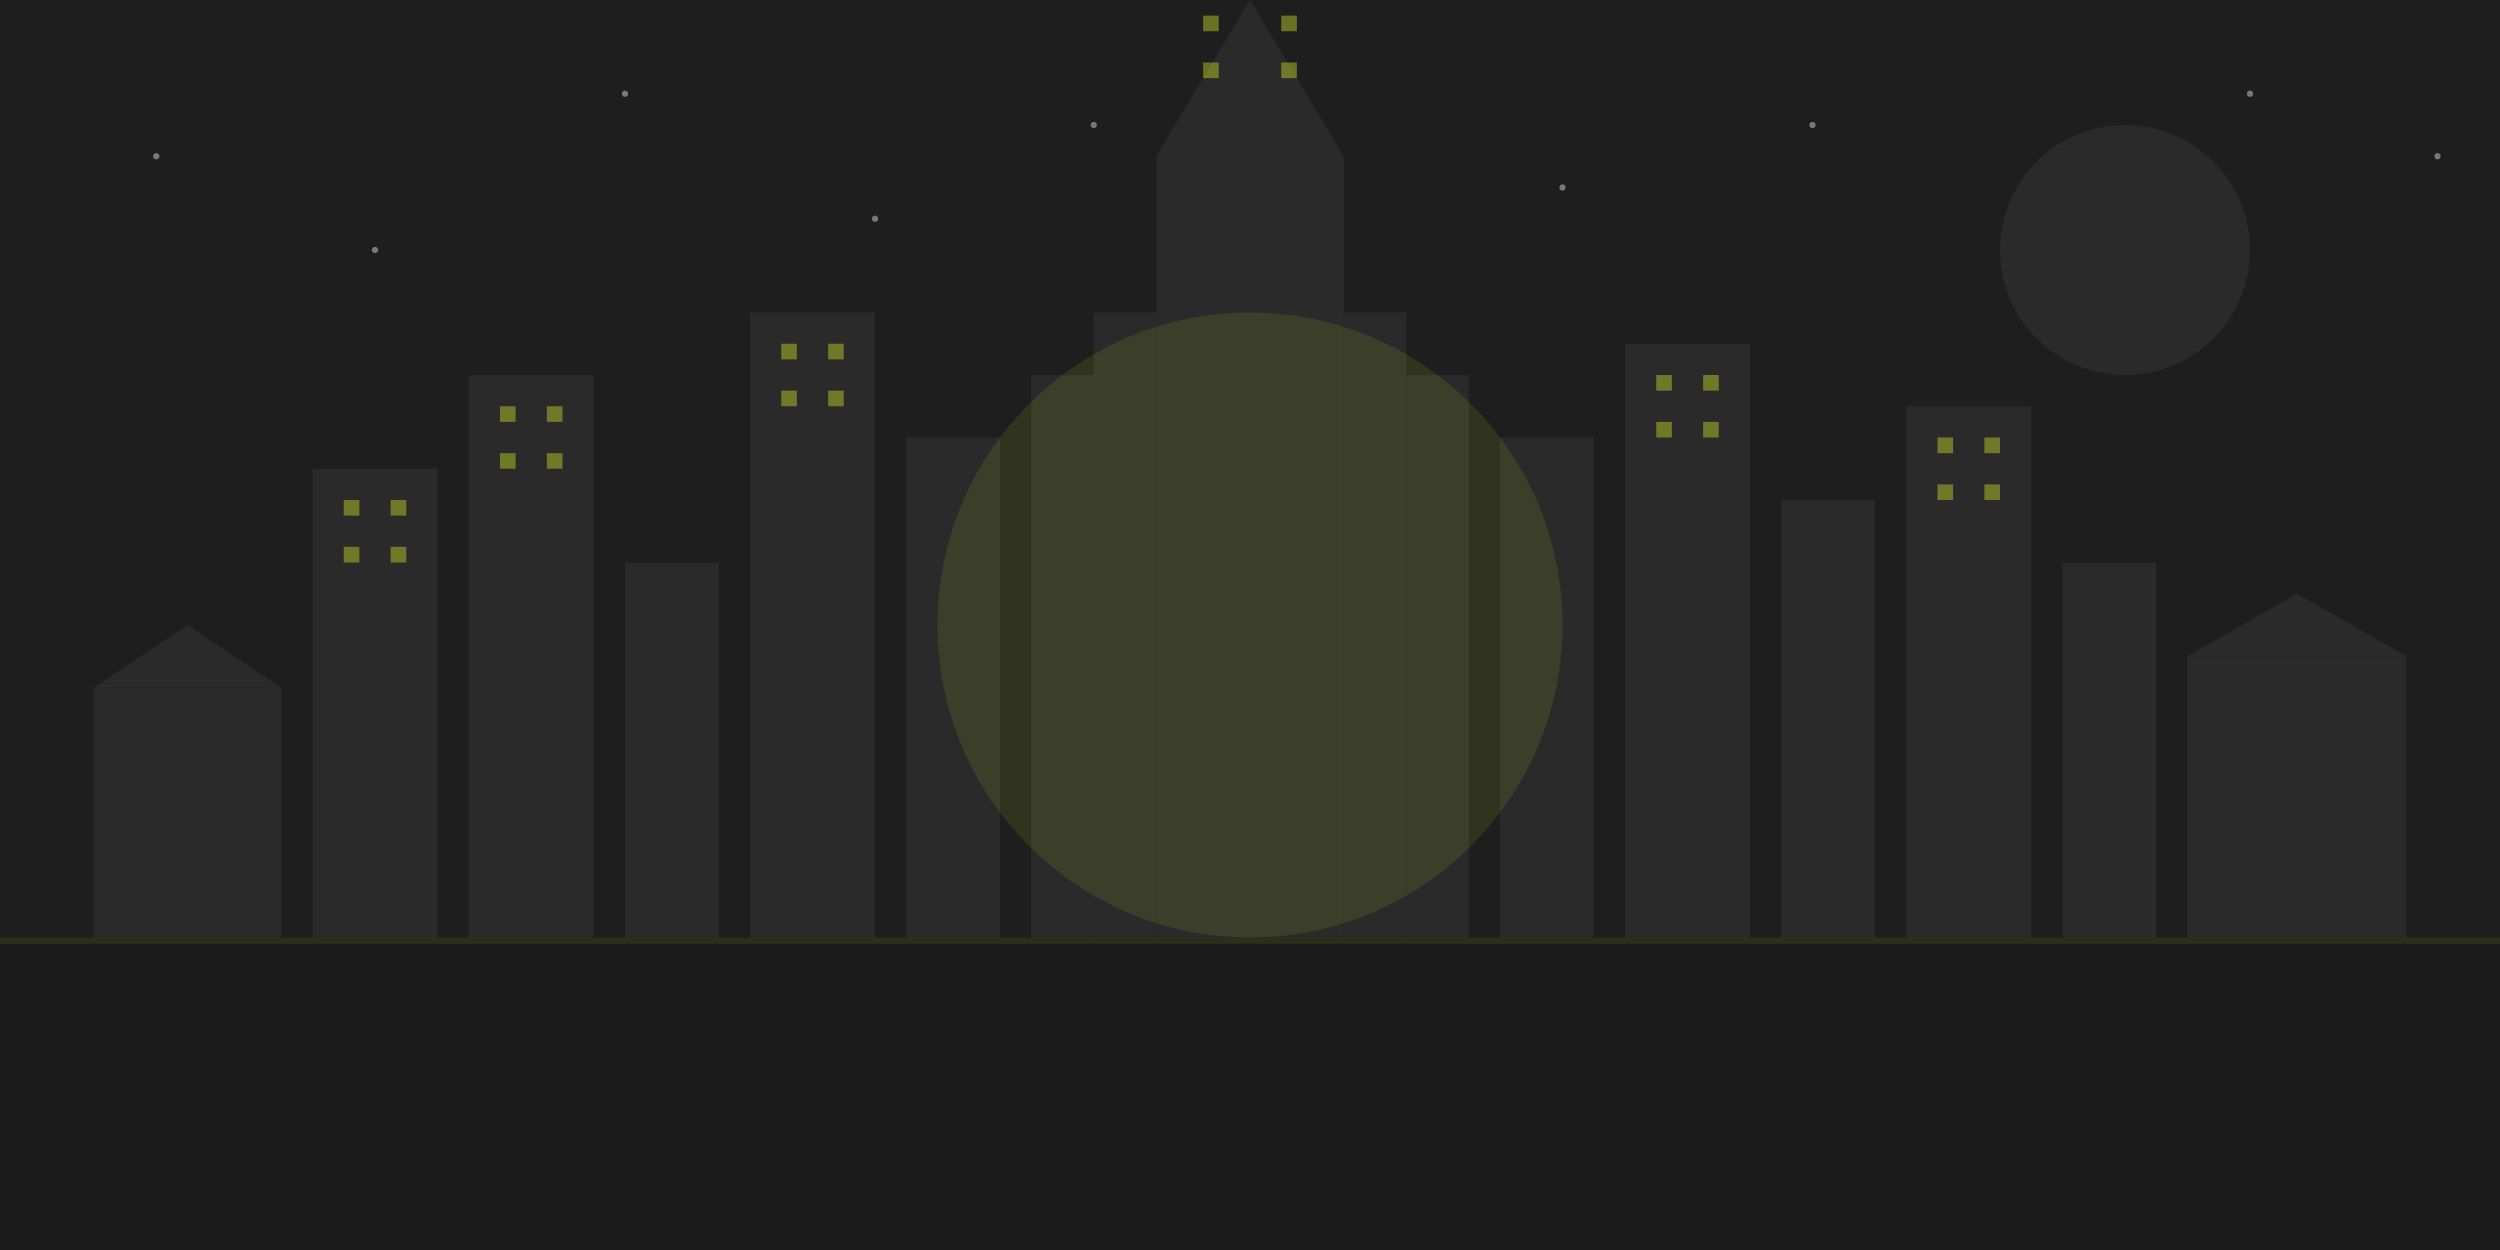 <svg width="800" height="400" viewBox="0 0 800 400" xmlns="http://www.w3.org/2000/svg">
  <!-- Background -->
  <rect width="800" height="400" fill="#121212" />
  
  <!-- Sky gradient -->
  <rect width="800" height="300" fill="#1e1e1e" />
  
  <!-- Scattered stars -->
  <g fill="#ffffff" opacity="0.4">
    <circle cx="50" cy="50" r="1" />
    <circle cx="120" cy="80" r="1" />
    <circle cx="200" cy="30" r="1" />
    <circle cx="280" cy="70" r="1" />
    <circle cx="350" cy="40" r="1" />
    <circle cx="420" cy="90" r="1" />
    <circle cx="500" cy="60" r="1" />
    <circle cx="580" cy="40" r="1" />
    <circle cx="650" cy="70" r="1" />
    <circle cx="720" cy="30" r="1" />
    <circle cx="780" cy="50" r="1" />
  </g>
  
  <!-- Moon -->
  <circle cx="680" cy="80" r="40" fill="#2a2a2a" />
  
  <!-- Warsaw Skyline -->
  <g transform="translate(0, 300)">
    <!-- Ground -->
    <rect width="800" height="100" fill="#1a1a1a" />
    
    <!-- Palace of Culture and Science (Pałac Kultury i Nauki) - Center building -->
    <g fill="#2a2a2a">
      <rect x="370" y="-250" width="60" height="250" />
      <polygon points="370,-250 400,-300 430,-250" />
      <rect x="390" y="-320" width="20" height="20" />
      <rect x="350" y="-200" width="20" height="200" />
      <rect x="330" y="-180" width="20" height="180" />
      <rect x="430" y="-200" width="20" height="200" />
      <rect x="450" y="-180" width="20" height="180" />
    </g>
    
    <!-- Modern skyscrapers -->
    <g fill="#2a2a2a">
      <rect x="100" y="-150" width="40" height="150" />
      <rect x="150" y="-180" width="40" height="180" />
      <rect x="200" y="-120" width="30" height="120" />
      <rect x="240" y="-200" width="40" height="200" />
      <rect x="290" y="-160" width="30" height="160" />
      <rect x="480" y="-160" width="30" height="160" />
      <rect x="520" y="-190" width="40" height="190" />
      <rect x="570" y="-140" width="30" height="140" />
      <rect x="610" y="-170" width="40" height="170" />
      <rect x="660" y="-120" width="30" height="120" />
    </g>
    
    <!-- Warsaw Old Town style buildings -->
    <g fill="#2a2a2a">
      <rect x="30" y="-80" width="60" height="80" />
      <polygon points="30,-80 60,-100 90,-80" />
      <rect x="700" y="-90" width="70" height="90" />
      <polygon points="700,-90 735,-110 770,-90" />
    </g>
    
    <!-- Accent colored elements (representing lights) -->
    <g fill="#d8f022" opacity="0.4">
      <rect x="385" y="-295" width="5" height="5" />
      <rect x="410" y="-295" width="5" height="5" />
      <rect x="385" y="-280" width="5" height="5" />
      <rect x="410" y="-280" width="5" height="5" />
      
      <!-- Building windows -->
      <rect x="110" y="-140" width="5" height="5" />
      <rect x="125" y="-140" width="5" height="5" />
      <rect x="110" y="-125" width="5" height="5" />
      <rect x="125" y="-125" width="5" height="5" />
      <rect x="160" y="-170" width="5" height="5" />
      <rect x="175" y="-170" width="5" height="5" />
      <rect x="160" y="-155" width="5" height="5" />
      <rect x="175" y="-155" width="5" height="5" />
      <rect x="250" y="-190" width="5" height="5" />
      <rect x="265" y="-190" width="5" height="5" />
      <rect x="250" y="-175" width="5" height="5" />
      <rect x="265" y="-175" width="5" height="5" />
      <rect x="530" y="-180" width="5" height="5" />
      <rect x="545" y="-180" width="5" height="5" />
      <rect x="530" y="-165" width="5" height="5" />
      <rect x="545" y="-165" width="5" height="5" />
      <rect x="620" y="-160" width="5" height="5" />
      <rect x="635" y="-160" width="5" height="5" />
      <rect x="620" y="-145" width="5" height="5" />
      <rect x="635" y="-145" width="5" height="5" />
    </g>
  </g>
  
  <!-- Accent colored design elements -->
  <g opacity="0.1">
    <rect x="0" y="300" width="800" height="2" fill="#d8f022" />
    <circle cx="400" cy="200" r="100" fill="#d8f022" />
  </g>
</svg>
